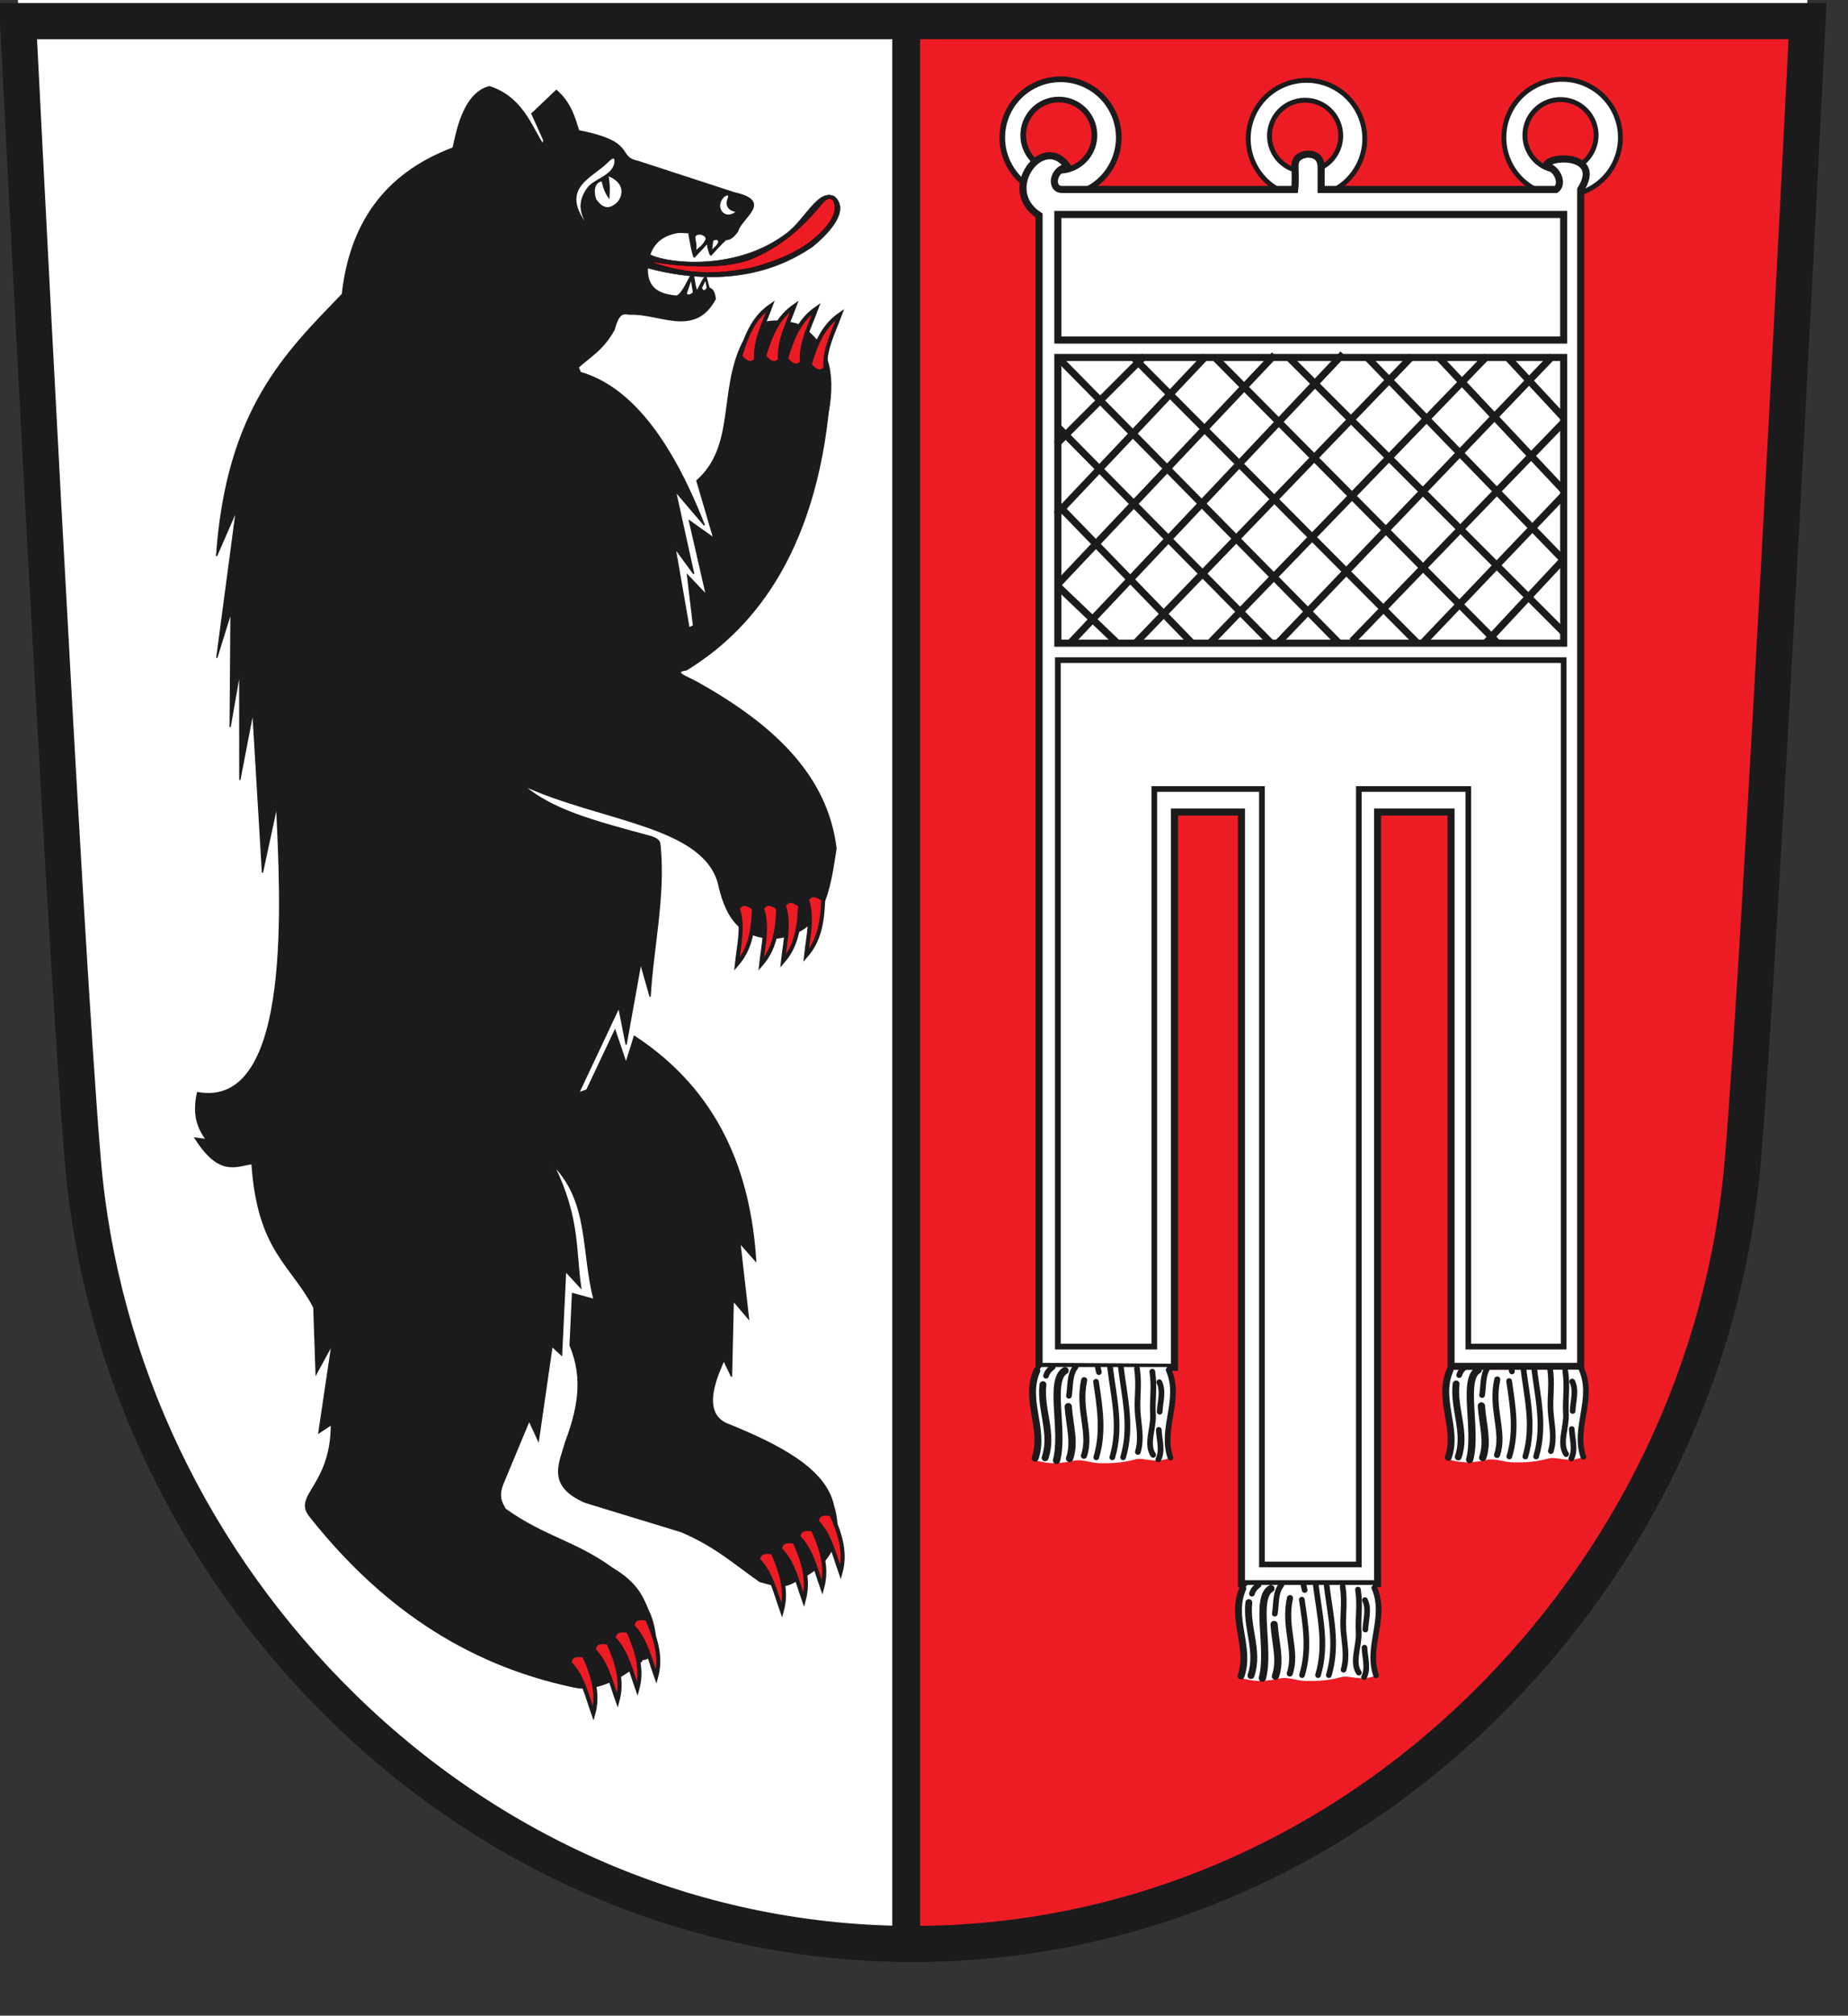 <?xml version="1.0" encoding="UTF-8" standalone="no"?>
<!-- Created with Inkscape (http://www.inkscape.org/) -->
<svg
   xmlns:svg="http://www.w3.org/2000/svg"
   xmlns="http://www.w3.org/2000/svg"
   version="1.0"
   width="663.768"
   height="723.653"
   id="svg3962">
  <rect width="100%" height="100%" fill="#333333" stroke="none"/>
  <defs
     id="defs3964" />
  <g
     transform="translate(217.598,89.464)"
     id="layer1">
    <path
       d="M 431.595,-89.464 C 431.595,-89.464 414.963,242.578 408.291,320.202 C 401.955,393.947 368.687,463.589 314.619,516.298 C 258.673,570.841 186.087,600.871 110.222,600.871 C 34.361,600.871 -38.237,570.841 -94.175,516.298 C -148.243,463.589 -181.507,393.947 -187.839,320.202 C -194.515,242.578 -211.159,-89.464 -211.159,-89.464 L 431.595,-89.464 z"
       id="path3395"
       style="fill:#ffffff;stroke:none;stroke-width:4.687;stroke-linecap:butt;stroke-linejoin:miter;stroke-miterlimit:4;stroke-dasharray:none;stroke-opacity:1" />
    <path
       d="M 446.17,-56.147 C 446.17,-56.147 429.538,275.895 422.866,353.52 C 416.53,427.264 383.262,496.907 329.193,549.615 C 273.248,604.158 200.662,634.189 124.797,634.189 C 48.936,634.189 -23.662,604.158 -79.6,549.615 C -133.668,496.907 -166.932,427.264 -173.264,353.52 C -179.94,275.895 -196.584,-56.147 -196.584,-56.147 L 446.17,-56.147 z"
       id="path149"
       style="fill:none;stroke:none;stroke-width:3.246;stroke-linecap:butt;stroke-linejoin:miter;stroke-miterlimit:4;stroke-dasharray:none;stroke-opacity:1" />
    <path
       d="M 430.205,-84.797 C 430.205,-84.797 413.573,247.245 406.901,324.869 C 400.565,398.614 367.297,468.256 313.228,520.965 C 257.283,575.508 184.697,605.538 108.832,605.538 C 107.894,468.972 107.894,-78.405 107.451,-84.797 L 430.205,-84.797 z"
       id="path3391"
       style="fill:#ed1c24;fill-opacity:1;stroke:none;stroke-width:10.37;stroke-linecap:butt;stroke-linejoin:miter;stroke-miterlimit:4;stroke-dasharray:none;stroke-opacity:1" />
    <path
       d="M -213.479,-83.503 C -213.479,-83.503 -196.847,248.539 -190.175,326.163 C -183.839,399.908 -150.572,469.55 -96.503,522.259 C -40.557,576.802 32.029,606.832 107.894,606.832 C 108.832,470.266 108.832,-77.111 109.275,-83.503 L -213.479,-83.503 z"
       id="path3842"
       style="fill:#ffffff;fill-opacity:1;stroke:none;stroke-width:10.37;stroke-linecap:butt;stroke-linejoin:miter;stroke-miterlimit:4;stroke-dasharray:none;stroke-opacity:1" />
    <path
       d="M 431.637,-81.882 C 431.637,-81.882 415.005,250.16 408.333,327.784 C 401.997,401.529 368.729,471.171 314.661,523.879 C 258.715,578.423 186.129,608.453 110.264,608.453 C 34.403,608.453 -38.195,578.423 -94.132,523.879 C -148.201,471.171 -181.465,401.529 -187.797,327.784 C -194.473,250.16 -211.117,-81.882 -211.117,-81.882 L 431.637,-81.882 z"
       id="path3840"
       style="fill:none;fill-opacity:1;stroke:#1b1a1c;stroke-width:12.962;stroke-linecap:butt;stroke-linejoin:miter;stroke-miterlimit:4;stroke-dasharray:none;stroke-opacity:1" />
    <path
       d="M 107.894,-81.974 L 107.894,602.891"
       id="path3845"
       style="fill:none;fill-rule:evenodd;stroke:#1b1a1c;stroke-width:10;stroke-linecap:butt;stroke-linejoin:miter;stroke-miterlimit:4;stroke-dasharray:none;stroke-opacity:1" />
    <path
       d="M 46.064,-20.27 L 11.483,-31.548 C 3.594,-33.171 11.29,-38.447 -9.741,-42.513 C -11.355,-47.564 -12.603,-52.47 -17.761,-57.014 L -26.563,-48.642 L -22.003,-38.544 C -22.704,-39.652 -22.212,-37.028 -22.913,-38.137 C -26.875,-44.406 -30.253,-54.647 -41.81,-58.351 C -52.65,-55.609 -54.178,-36.967 -54.983,-36.288 C -79.765,-26.932 -91.884,-8.679 -94.629,16.162 C -115.061,37.361 -136.082,57.446 -139.807,110.13 L -132.722,93.891 L -139.737,146.74 L -134.626,130.301 L -134.935,171.56 L -131.489,151.825 L -131.455,190.559 L -126.767,166.285 L -123.325,223.809 L -118.209,200.086 C -116.86,231.826 -111.784,309.079 -146.657,302.799 C -148.488,311.281 -146.267,315.711 -143.541,319.636 L -147.551,319.096 C -138.898,332.707 -133.213,329.246 -127.089,328.313 C -124.954,359.747 -112.912,364.436 -104.875,379.934 L -104.061,403.816 L -98.391,393.417 L -103.077,424.949 L -98.575,421.98 C -98.62,444.416 -112.659,447.347 -106.14,455.1 C -81.752,485.833 -51.349,507.906 -11.075,516.25 C 0.638,518.595 13.502,506.459 13.404,506.348 C 21.747,505.079 15.908,489.614 15.552,489.49 C 13.346,484.317 11.778,479.186 2.313,473.529 C -11.073,463.825 -22.107,462.391 -36.156,452.3 C -37.304,450.053 -38.799,448.095 -37.054,443.438 L -27.529,420.579 L -24.218,427.769 L -19.317,393.875 L -15.89,397.042 L -14.447,366.963 L -9.006,372.849 C -10.971,359.653 -9.379,347.93 -18.591,329.101 C -5.856,342.388 -8.703,359.649 -4.255,377.047 L -11.965,374.911 L -12.836,393.571 C -7.634,405.765 -10.251,417.136 -14.458,428.34 C -16.453,435.79 -21.363,443.787 -7.424,449.88 L 27.043,460.408 C 39.435,465.642 46.524,472.201 55.339,478.329 C 59.169,479.28 62.95,480.992 66.978,478.844 C 71.459,476.453 87.588,470.2 81.749,450.976 C 78.905,437.916 62.327,429.298 43.078,421.545 C 32.652,416.51 42.509,399.839 42.313,398.826 L 45.152,404.745 L 45.78,377.535 L 51.268,383.984 L 48.176,356.849 L 53.838,363.244 C 51.847,331.747 40.719,302.505 10.242,282.572 L 7.255,292.161 L 3.293,280.427 L -6.822,301.842 L -9.741,302.894 L 4.685,272.273 L 7.294,285.536 L 12.53,256.48 L 15.917,268.366 C 16.913,250.777 21.227,232.731 19.498,214.234 C 19.235,213.481 20.055,211.903 15.454,210.672 C -5.023,205.189 -19.462,201.193 -29.549,192.54 C -1.67,205.281 34.736,206.854 40.436,227.576 C 43.61,242.336 49.97,247.156 60.426,247.428 C 78.841,245.673 80.296,230.04 82.692,215.177 C 79.455,188.378 59.232,170.254 32.591,155.407 C 29.793,153.776 23.41,151.746 28.93,151.039 C 47.485,139.692 73.75,115.561 79.862,58.606 C 82.457,44.38 79.937,33.076 68.545,26.843 C 55.655,23.543 51.997,28.552 48.93,34.092 C 40.673,51.387 46.73,70.728 32.702,83.129 L 38.752,103.707 L 30.006,97.493 L 36.11,124.114 L 29.329,116.971 L 31.497,135.197 L 29.873,135.948 L 24.917,107.434 L 31.571,116.551 L 25.036,86.958 L 35.401,99.118 C 22.932,67.26 8.167,49.235 -9.13,44.261 L -9.924,42.394 C -5.533,38.456 -0.929,36.007 3.003,28.849 C 4.913,21.566 7.01,23.39 8.732,23.337 C 19.24,22.857 31.93,31.725 39.315,17.861 C 39.088,15.538 38.349,14.421 37.289,14.021 C 36.812,13.841 36.066,9.755 35.942,9.757 C 35.339,9.767 33.236,14.253 32.98,14.616 C 32.087,15.885 31.675,8.734 31.151,8.533 C 30.781,8.39 27.284,17.029 25.235,16.838 C 18.689,16.229 13.673,13.815 15.167,4.275 C 16.399,-2.132 20.239,-4.823 25.134,-5.875 C 26.541,-6.178 28.049,-5.993 29.722,-5.895 C 29.889,-5.886 30.905,1.437 31.747,2.852 C 31.812,2.961 36.142,-1.874 36.237,-1.917 C 36.328,-1.958 37.622,2.476 37.602,2.392 C 37.583,2.31 40.97,-1.514 43.112,-3.432 C 45.143,-3.492 46.128,-4.928 47.284,-6.319 C 48.597,-11.411 60.252,-17.111 46.064,-20.27 z"
       id="path2435"
       style="fill:#1b1a1c;fill-opacity:1;fill-rule:evenodd;stroke:#1b1a1c;stroke-width:0.436;stroke-linecap:butt;stroke-linejoin:miter;stroke-miterlimit:4;stroke-dasharray:none;stroke-opacity:1" />
    <path
       d="M 15.546,1.663 C 19.144,4.475 45.369,8.939 64.666,-5.516 C 71.54,-10.42 76.147,-21.992 82.177,-18.913 C 89.254,-12.521 75.055,-1.593 74.122,-0.788 C 68.509,2.921 48.823,16.044 14.496,6.654 L 15.546,1.663 z"
       id="path3207"
       style="fill:#1b1a1c;fill-opacity:1;fill-rule:evenodd;stroke:#1b1a1c;stroke-width:0.145px;stroke-linecap:butt;stroke-linejoin:miter;stroke-opacity:1" />
    <path
       d="M 15.721,4.378 C 29.77,6.665 42.059,6.928 51.445,3.852 C 63.704,-1.06 71.347,-8.665 78.062,-16.811 C 80.818,-19.753 82.352,-17.336 82.265,-14.797 C 82.303,-10.687 77.67,-5.949 73.469,-2.715 C 68.185,1.355 61.09,4.293 52.933,6.567 C 39.373,9.423 27.812,8.992 15.721,4.378 z"
       id="path3209"
       style="fill:#ed1c24;fill-opacity:1;fill-rule:evenodd;stroke:#000000;stroke-width:0.145px;stroke-linecap:butt;stroke-linejoin:miter;stroke-opacity:1" />
    <path
       d="M 42.57,-18.812 C 43.469,-19.354 44.205,-19.667 43.829,-18.424 C 42.52,-15.323 44.376,-13.806 46.541,-13.388 C 42.603,-10.314 38.904,-15.289 42.57,-18.812 z"
       id="path3211"
       style="fill:#ffffff;fill-rule:evenodd;stroke:none;stroke-width:1px;stroke-linecap:butt;stroke-linejoin:miter;stroke-opacity:1" />
    <path
       d="M -7.603,-10.094 C -10.108,-14.853 -9.154,-18.693 -6.611,-22.113 C -4.257,-25.278 2.171,-26.339 3.052,-30.919 C 3.356,-32.978 2.587,-33.025 0.824,-31.21 C -4.856,-25.508 -15.855,-22.282 -7.603,-10.094 z"
       id="path3213"
       style="fill:#ffffff;fill-rule:evenodd;stroke:none;stroke-width:1px;stroke-linecap:butt;stroke-linejoin:miter;stroke-opacity:1" />
    <path
       d="M -1.5,-24.333 C -4.216,-23.815 -4.362,-20.452 -3.438,-17.94 C -0.522,-13.758 1.913,-15.003 3.827,-16.584 C 5.663,-18.25 7.703,-23.348 1.018,-26.173 C 1.682,-22.293 1.368,-20.372 1.308,-17.94 C -0.112,-19.78 -0.835,-21.427 -1.5,-24.333 z"
       id="path3215"
       style="fill:#ffffff;fill-rule:evenodd;stroke:none;stroke-width:1px;stroke-linecap:butt;stroke-linejoin:miter;stroke-opacity:1" />
    <path
       d="M 29.115,15.875 L 30.611,11.502 L 31.244,15.473 C 30.368,16.321 29.378,16.561 29.115,15.875 z"
       id="path3217"
       style="fill:#ffffff;fill-rule:evenodd;stroke:none;stroke-width:1px;stroke-linecap:butt;stroke-linejoin:miter;stroke-opacity:1" />
    <path
       d="M 34.582,13.861 L 35.733,11.444 C 36.113,12.853 36.1,13.282 36.194,13.976 C 35.657,14.547 35.12,15.361 34.582,13.861 z"
       id="path3219"
       style="fill:#ffffff;fill-rule:evenodd;stroke:none;stroke-width:1px;stroke-linecap:butt;stroke-linejoin:miter;stroke-opacity:1" />
    <path
       d="M 32.165,-4.44 C 32.119,-3.231 32.77,-2.138 32.511,0.222 C 33.585,-0.763 34.659,-1.232 35.733,-3.346 C 36.511,-4.783 33.018,-6.129 32.165,-4.44 z"
       id="path3221"
       style="fill:#ffffff;fill-rule:evenodd;stroke:none;stroke-width:1px;stroke-linecap:butt;stroke-linejoin:miter;stroke-opacity:1" />
    <path
       d="M 38.611,-3.059 L 38.208,0.049 C 38.937,-0.779 39.666,-0.954 40.395,-2.598 C 40.12,-3.711 39.326,-3.268 38.611,-3.059 z"
       id="path3223"
       style="fill:#ffffff;fill-rule:evenodd;stroke:none;stroke-width:1px;stroke-linecap:butt;stroke-linejoin:miter;stroke-opacity:1" />
    <path
       d="M -13.084,507.487 C -12.64,506.102 -12.445,504.102 -7.779,504.926 C -4.202,513.019 -2.702,519.149 -4.486,525.78 C -6.899,519.039 -8.27,512.306 -13.084,507.487 z"
       id="path3225"
       style="fill:#ed1c24;fill-opacity:1;fill-rule:evenodd;stroke:#1b1a1c;stroke-width:1.453;stroke-linecap:butt;stroke-linejoin:miter;stroke-miterlimit:4;stroke-dasharray:none;stroke-opacity:1" />
    <path
       d="M -4.406,502.828 C -3.962,501.443 -3.767,499.442 0.899,500.267 C 4.476,508.36 5.976,514.489 4.192,521.12 C 1.779,514.38 0.409,507.647 -4.406,502.828 z"
       id="path3227"
       style="fill:#ed1c24;fill-opacity:1;fill-rule:evenodd;stroke:#1b1a1c;stroke-width:1.453;stroke-linecap:butt;stroke-linejoin:miter;stroke-miterlimit:4;stroke-dasharray:none;stroke-opacity:1" />
    <path
       d="M 2.728,498.621 C 3.172,497.235 3.367,495.235 8.033,496.06 C 11.61,504.153 13.11,510.282 11.326,516.913 C 8.913,510.173 7.543,503.44 2.728,498.621 z"
       id="path3229"
       style="fill:#ed1c24;fill-opacity:1;fill-rule:evenodd;stroke:#1b1a1c;stroke-width:1.453;stroke-linecap:butt;stroke-linejoin:miter;stroke-miterlimit:4;stroke-dasharray:none;stroke-opacity:1" />
    <path
       d="M 9.496,494.23 C 9.94,492.845 10.135,490.845 14.801,491.67 C 18.378,499.762 19.878,505.892 18.094,512.523 C 15.681,505.783 14.311,499.05 9.496,494.23 z"
       id="path3231"
       style="fill:#ed1c24;fill-opacity:1;fill-rule:evenodd;stroke:#1b1a1c;stroke-width:1.453;stroke-linecap:butt;stroke-linejoin:miter;stroke-miterlimit:4;stroke-dasharray:none;stroke-opacity:1" />
    <g
       transform="matrix(0.182,0,0,-0.182,358.015,282.235)"
       id="g3241">
      <path
         d="M -1666.994,-1034.203 C -1664.55,-1026.576 -1663.476,-1015.565 -1637.789,-1020.104 C -1618.095,-1064.659 -1609.837,-1098.405 -1619.661,-1134.91 C -1632.946,-1097.802 -1640.489,-1060.734 -1666.994,-1034.203 z"
         id="path3233"
         style="fill:#ed1c24;fill-opacity:1;fill-rule:evenodd;stroke:#1b1a1c;stroke-width:8;stroke-linecap:butt;stroke-linejoin:miter;stroke-miterlimit:4;stroke-dasharray:none;stroke-opacity:1" />
      <path
         d="M -1623.69,-1013.054 C -1621.245,-1005.427 -1620.172,-994.416 -1594.485,-998.955 C -1574.791,-1043.51 -1566.533,-1077.256 -1576.357,-1113.761 C -1589.641,-1076.653 -1597.185,-1039.585 -1623.69,-1013.054 z"
         id="path3235"
         style="fill:#ed1c24;fill-opacity:1;fill-rule:evenodd;stroke:#1b1a1c;stroke-width:8;stroke-linecap:butt;stroke-linejoin:miter;stroke-miterlimit:4;stroke-dasharray:none;stroke-opacity:1" />
      <path
         d="M -1587.435,-988.884 C -1584.991,-981.258 -1583.917,-970.246 -1558.23,-974.785 C -1538.536,-1019.341 -1530.278,-1053.087 -1540.102,-1089.592 C -1553.387,-1052.484 -1560.93,-1015.415 -1587.435,-988.884 z"
         id="path3237"
         style="fill:#ed1c24;fill-opacity:1;fill-rule:evenodd;stroke:#1b1a1c;stroke-width:8;stroke-linecap:butt;stroke-linejoin:miter;stroke-miterlimit:4;stroke-dasharray:none;stroke-opacity:1" />
      <path
         d="M -1551.18,-958.672 C -1548.736,-951.045 -1547.662,-940.034 -1521.975,-944.573 C -1502.282,-989.128 -1494.024,-1022.874 -1503.848,-1059.379 C -1517.132,-1022.271 -1524.675,-985.203 -1551.18,-958.672 z"
         id="path3239"
         style="fill:#ed1c24;fill-opacity:1;fill-rule:evenodd;stroke:#1b1a1c;stroke-width:8;stroke-linecap:butt;stroke-linejoin:miter;stroke-miterlimit:4;stroke-dasharray:none;stroke-opacity:1" />
    </g>
    <g
       transform="matrix(0.163,7.9275726e-2,7.9275726e-2,-0.163,401.044,200.133)"
       id="g3247">
      <path
         d="M -1666.994,-1034.203 C -1664.55,-1026.576 -1663.476,-1015.565 -1637.789,-1020.104 C -1618.095,-1064.659 -1609.837,-1098.405 -1619.661,-1134.91 C -1632.946,-1097.802 -1640.489,-1060.734 -1666.994,-1034.203 z"
         id="path3249"
         style="fill:#ed1c24;fill-opacity:1;fill-rule:evenodd;stroke:#1b1a1c;stroke-width:8;stroke-linecap:butt;stroke-linejoin:miter;stroke-miterlimit:4;stroke-dasharray:none;stroke-opacity:1" />
      <path
         d="M -1623.69,-1013.054 C -1621.245,-1005.427 -1620.172,-994.416 -1594.485,-998.955 C -1574.791,-1043.51 -1566.533,-1077.256 -1576.357,-1113.761 C -1589.641,-1076.653 -1597.185,-1039.585 -1623.69,-1013.054 z"
         id="path3251"
         style="fill:#ed1c24;fill-opacity:1;fill-rule:evenodd;stroke:#1b1a1c;stroke-width:8;stroke-linecap:butt;stroke-linejoin:miter;stroke-miterlimit:4;stroke-dasharray:none;stroke-opacity:1" />
      <path
         d="M -1587.435,-988.884 C -1584.991,-981.258 -1583.917,-970.246 -1558.23,-974.785 C -1538.536,-1019.341 -1530.278,-1053.087 -1540.102,-1089.592 C -1553.387,-1052.484 -1560.93,-1015.415 -1587.435,-988.884 z"
         id="path3253"
         style="fill:#ed1c24;fill-opacity:1;fill-rule:evenodd;stroke:#1b1a1c;stroke-width:8;stroke-linecap:butt;stroke-linejoin:miter;stroke-miterlimit:4;stroke-dasharray:none;stroke-opacity:1" />
      <path
         d="M -1551.18,-958.672 C -1548.736,-951.045 -1547.662,-940.034 -1521.975,-944.573 C -1502.282,-989.128 -1494.024,-1022.874 -1503.848,-1059.379 C -1517.132,-1022.271 -1524.675,-985.203 -1551.18,-958.672 z"
         id="path3255"
         style="fill:#ed1c24;fill-opacity:1;fill-rule:evenodd;stroke:#1b1a1c;stroke-width:8;stroke-linecap:butt;stroke-linejoin:miter;stroke-miterlimit:4;stroke-dasharray:none;stroke-opacity:1" />
    </g>
    <g
       transform="matrix(-0.139,-0.117,-0.117,0.139,-273.794,-8.328)"
       id="g3257">
      <path
         d="M -1666.994,-1034.203 C -1664.55,-1026.576 -1663.476,-1015.565 -1637.789,-1020.104 C -1618.095,-1064.659 -1609.837,-1098.405 -1619.661,-1134.91 C -1632.946,-1097.802 -1640.489,-1060.734 -1666.994,-1034.203 z"
         id="path3259"
         style="fill:#ed1c24;fill-opacity:1;fill-rule:evenodd;stroke:#1b1a1c;stroke-width:8;stroke-linecap:butt;stroke-linejoin:miter;stroke-miterlimit:4;stroke-dasharray:none;stroke-opacity:1" />
      <path
         d="M -1623.69,-1013.054 C -1621.245,-1005.427 -1620.172,-994.416 -1594.485,-998.955 C -1574.791,-1043.51 -1566.533,-1077.256 -1576.357,-1113.761 C -1589.641,-1076.653 -1597.185,-1039.585 -1623.69,-1013.054 z"
         id="path3261"
         style="fill:#ed1c24;fill-opacity:1;fill-rule:evenodd;stroke:#1b1a1c;stroke-width:8;stroke-linecap:butt;stroke-linejoin:miter;stroke-miterlimit:4;stroke-dasharray:none;stroke-opacity:1" />
      <path
         d="M -1587.435,-988.884 C -1584.991,-981.258 -1583.917,-970.246 -1558.23,-974.785 C -1538.536,-1019.341 -1530.278,-1053.087 -1540.102,-1089.592 C -1553.387,-1052.484 -1560.93,-1015.415 -1587.435,-988.884 z"
         id="path3263"
         style="fill:#ed1c24;fill-opacity:1;fill-rule:evenodd;stroke:#1b1a1c;stroke-width:8;stroke-linecap:butt;stroke-linejoin:miter;stroke-miterlimit:4;stroke-dasharray:none;stroke-opacity:1" />
      <path
         d="M -1551.18,-958.672 C -1548.736,-951.045 -1547.662,-940.034 -1521.975,-944.573 C -1502.282,-989.128 -1494.024,-1022.874 -1503.848,-1059.379 C -1517.132,-1022.271 -1524.675,-985.203 -1551.18,-958.672 z"
         id="path3265"
         style="fill:#ed1c24;fill-opacity:1;fill-rule:evenodd;stroke:#1b1a1c;stroke-width:8;stroke-linecap:butt;stroke-linejoin:miter;stroke-miterlimit:4;stroke-dasharray:none;stroke-opacity:1" />
    </g>
    <path
       d="M -1751.724,-1903.069 A 144.289,144.289 0 1 1 -2040.303,-1903.069 A 144.289,144.289 0 1 1 -1751.724,-1903.069 z"
       transform="matrix(0.145,0,0,0.145,438.243,235.875)"
       id="path3321"
       style="fill:#ffffff;fill-opacity:1;fill-rule:nonzero;stroke:#1b1a1c;stroke-width:14;stroke-linecap:round;stroke-linejoin:round;stroke-miterlimit:4;stroke-dasharray:none;stroke-opacity:1" />
    <path
       d="M -1751.724,-1903.069 A 144.289,144.289 0 1 1 -2040.303,-1903.069 A 144.289,144.289 0 1 1 -1751.724,-1903.069 z"
       transform="matrix(0.145,0,0,0.145,526.597,236.254)"
       id="path3335"
       style="fill:#ffffff;fill-opacity:1;fill-rule:nonzero;stroke:#1b1a1c;stroke-width:12;stroke-linecap:round;stroke-linejoin:round;stroke-miterlimit:4;stroke-dasharray:none;stroke-opacity:1" />
    <path
       d="M -1751.724,-1903.069 A 144.289,144.289 0 1 1 -2040.303,-1903.069 A 144.289,144.289 0 1 1 -1751.724,-1903.069 z"
       transform="matrix(0.145,0,0,0.145,618.42,235.875)"
       id="path3337"
       style="fill:#ffffff;fill-opacity:1;fill-rule:nonzero;stroke:#1b1a1c;stroke-width:12;stroke-linecap:round;stroke-linejoin:round;stroke-miterlimit:4;stroke-dasharray:none;stroke-opacity:1" />
    <path
       d="M -1751.724,-1903.069 A 144.289,144.289 0 1 1 -2040.303,-1903.069 A 144.289,144.289 0 1 1 -1751.724,-1903.069 z"
       transform="matrix(8.8604389e-2,0,0,8.8604389e-2,330.71,127.693)"
       id="path3346"
       style="fill:#ed1c24;fill-opacity:1;fill-rule:nonzero;stroke:#1b1a1c;stroke-width:22.96;stroke-linecap:round;stroke-linejoin:round;stroke-miterlimit:4;stroke-dasharray:none;stroke-opacity:1" />
    <path
       d="M -1751.724,-1903.069 A 144.289,144.289 0 1 1 -2040.303,-1903.069 A 144.289,144.289 0 1 1 -1751.724,-1903.069 z"
       transform="matrix(8.8604389e-2,0,0,8.8604389e-2,419.169,127.924)"
       id="path3348"
       style="fill:#ed1c24;fill-opacity:1;fill-rule:nonzero;stroke:#1b1a1c;stroke-width:19.68;stroke-linecap:round;stroke-linejoin:round;stroke-miterlimit:4;stroke-dasharray:none;stroke-opacity:1" />
    <path
       d="M -1751.724,-1903.069 A 144.289,144.289 0 1 1 -2040.303,-1903.069 A 144.289,144.289 0 1 1 -1751.724,-1903.069 z"
       transform="matrix(8.8604389e-2,0,0,8.8604389e-2,510.905,127.693)"
       id="path3350"
       style="fill:#ed1c24;fill-opacity:1;fill-rule:nonzero;stroke:#1b1a1c;stroke-width:19.68;stroke-linecap:round;stroke-linejoin:round;stroke-miterlimit:4;stroke-dasharray:none;stroke-opacity:1" />
    <path
       d="M 163.896,-21.437 L 247.431,-21.437 C 247.788,-24.303 247.535,-27.89 247.535,-30.093 C 247.535,-32.288 249.108,-33.881 252.039,-34.134 C 255.982,-34.098 256.929,-31.856 256.929,-29.143 C 256.929,-26.798 256.929,-23.071 256.929,-21.437 L 338.064,-21.437 L 341.273,-21.437 C 344.03,-23.326 341.97,-28.938 337.684,-30.016 C 338.538,-33.853 358.376,-34.366 350.154,-21.437 L 350.154,401.083 L 303.589,401.083 L 303.589,202.073 L 277.211,202.073 L 277.211,479.113 L 228.312,479.113 L 228.312,202.073 L 204.251,202.073 L 204.251,401.43 L 155.617,401.083 L 155.617,-12.124 C 141.108,-21.437 157.479,-42.397 165.966,-29.46 C 160.64,-29.144 159.32,-21.437 163.896,-21.437 z"
       id="path3358"
       style="fill:#ffffff;fill-rule:evenodd;stroke:#1b1a1c;stroke-width:2.543;stroke-linecap:butt;stroke-linejoin:miter;stroke-miterlimit:4;stroke-dasharray:none;stroke-opacity:1" />
    <path
       d="M 162.362,147.533 L 344.049,147.533 L 344.049,393.984 L 309.798,393.984 L 309.798,193.795 L 270.477,193.795 L 270.477,472.201 L 235.663,472.201 L 235.663,193.795 L 197.008,193.795 L 197.008,393.984 L 162.362,393.984 L 162.362,147.533 z"
       id="path3372"
       style="fill:none;fill-rule:evenodd;stroke:#1b1a1c;stroke-width:2.034;stroke-linecap:butt;stroke-linejoin:miter;stroke-miterlimit:4;stroke-dasharray:none;stroke-opacity:1" />
    <path
       d="M 162.362,38.879 L 344.049,38.879 L 344.049,141.455 L 162.362,141.455 L 162.362,38.879 L 162.362,38.879 z"
       id="path3380"
       style="fill:none;fill-rule:evenodd;stroke:#1b1a1c;stroke-width:2.543;stroke-linecap:butt;stroke-linejoin:miter;stroke-miterlimit:4;stroke-dasharray:none;stroke-opacity:1" />
    <path
       d="M 162.364,-12.467 L 344.046,-12.467 L 344.046,32.618 L 162.364,32.618 L 162.364,-12.467 L 162.364,-12.467 z"
       id="path3382"
       style="fill:none;fill-rule:evenodd;stroke:#1b1a1c;stroke-width:2.543;stroke-linecap:butt;stroke-linejoin:miter;stroke-miterlimit:4;stroke-dasharray:none;stroke-opacity:1" />
    <g
       transform="matrix(0.182,0,0,-0.182,400.015,282.235)"
       id="g3404"
       style="stroke:#1b1a1c;stroke-opacity:1">
      <path
         d="M -1876.281,-1155.615 L -1659.432,-1372.464"
         transform="matrix(0.8,0,0,-0.8,192.631,241.818)"
         id="path3384"
         style="fill:none;fill-rule:evenodd;stroke:#1b1a1c;stroke-width:17.5;stroke-linecap:butt;stroke-linejoin:miter;stroke-miterlimit:4;stroke-dasharray:none;stroke-opacity:1" />
      <path
         d="M -1308.516,1027.517 L -1013.524,1339.661"
         id="path3386"
         style="fill:none;fill-rule:evenodd;stroke:#1b1a1c;stroke-width:14;stroke-linecap:butt;stroke-linejoin:miter;stroke-miterlimit:4;stroke-dasharray:none;stroke-opacity:1" />
      <path
         d="M -1305.874,889.723 L -878.157,1342.308"
         id="path3388"
         style="fill:none;fill-rule:evenodd;stroke:#1b1a1c;stroke-width:14;stroke-linecap:butt;stroke-linejoin:miter;stroke-miterlimit:4;stroke-dasharray:none;stroke-opacity:1" />
      <path
         d="M -1280.288,774.998 L -743.001,1344.269"
         id="path3390"
         style="fill:none;fill-rule:evenodd;stroke:#1b1a1c;stroke-width:14;stroke-linecap:butt;stroke-linejoin:miter;stroke-miterlimit:4;stroke-dasharray:none;stroke-opacity:1" />
      <path
         d="M -1151.083,775.13 L -606.452,1339.782"
         id="path3392"
         style="fill:none;fill-rule:evenodd;stroke:#1b1a1c;stroke-width:14;stroke-linecap:butt;stroke-linejoin:miter;stroke-miterlimit:4;stroke-dasharray:none;stroke-opacity:1" />
      <path
         d="M -1004.663,775.025 L -458.818,1339.675"
         id="path3394"
         style="fill:none;fill-rule:evenodd;stroke:#1b1a1c;stroke-width:14;stroke-linecap:butt;stroke-linejoin:miter;stroke-miterlimit:4;stroke-dasharray:none;stroke-opacity:1" />
      <path
         d="M -870.587,774.994 L -329.6,1339.706"
         id="path3396"
         style="fill:none;fill-rule:evenodd;stroke:#1b1a1c;stroke-width:14;stroke-linecap:butt;stroke-linejoin:miter;stroke-miterlimit:4;stroke-dasharray:none;stroke-opacity:1" />
      <path
         d="M -725.162,777.421 L -308.121,1208.906"
         id="path3398"
         style="fill:none;fill-rule:evenodd;stroke:#1b1a1c;stroke-width:14;stroke-linecap:butt;stroke-linejoin:miter;stroke-miterlimit:4;stroke-dasharray:none;stroke-opacity:1" />
      <path
         d="M -584.803,775.059 L -308.121,1065.056"
         id="path3400"
         style="fill:none;fill-rule:evenodd;stroke:#1b1a1c;stroke-width:14;stroke-linecap:butt;stroke-linejoin:miter;stroke-miterlimit:4;stroke-dasharray:none;stroke-opacity:1" />
      <path
         d="M -460.538,775.059 L -308.121,938.455"
         id="path3402"
         style="fill:none;fill-rule:evenodd;stroke:#1b1a1c;stroke-width:14;stroke-linecap:butt;stroke-linejoin:miter;stroke-miterlimit:4;stroke-dasharray:none;stroke-opacity:1" />
    </g>
    <path
       d="M 344.049,60.556 L 323.918,38.879"
       id="path3418"
       style="fill:none;fill-rule:evenodd;stroke:#1b1a1c;stroke-width:2.543;stroke-linecap:butt;stroke-linejoin:miter;stroke-miterlimit:4;stroke-dasharray:none;stroke-opacity:1" />
    <path
       d="M 344.049,86.637 L 299.187,38.879"
       id="path3420"
       style="fill:none;fill-rule:evenodd;stroke:#1b1a1c;stroke-width:2.543;stroke-linecap:butt;stroke-linejoin:miter;stroke-miterlimit:4;stroke-dasharray:none;stroke-opacity:1" />
    <path
       d="M 344.049,111.699 L 273.482,38.879"
       id="path3422"
       style="fill:none;fill-rule:evenodd;stroke:#1b1a1c;stroke-width:2.543;stroke-linecap:butt;stroke-linejoin:miter;stroke-miterlimit:4;stroke-dasharray:none;stroke-opacity:1" />
    <path
       d="M 344.049,137.587 L 245.3,38.879"
       id="path3424"
       style="fill:none;fill-rule:evenodd;stroke:#1b1a1c;stroke-width:2.543;stroke-linecap:butt;stroke-linejoin:miter;stroke-miterlimit:4;stroke-dasharray:none;stroke-opacity:1" />
    <path
       d="M 320.374,141.455 L 218.767,38.879"
       id="path3426"
       style="fill:none;fill-rule:evenodd;stroke:#1b1a1c;stroke-width:2.543;stroke-linecap:butt;stroke-linejoin:miter;stroke-miterlimit:4;stroke-dasharray:none;stroke-opacity:1" />
    <path
       d="M 291.544,141.455 L 189.493,38.879"
       id="path3428"
       style="fill:none;fill-rule:evenodd;stroke:#1b1a1c;stroke-width:2.543;stroke-linecap:butt;stroke-linejoin:miter;stroke-miterlimit:4;stroke-dasharray:none;stroke-opacity:1" />
    <path
       d="M 263.392,141.455 L 162.362,38.879"
       id="path3430"
       style="fill:none;fill-rule:evenodd;stroke:#1b1a1c;stroke-width:2.543;stroke-linecap:butt;stroke-linejoin:miter;stroke-miterlimit:4;stroke-dasharray:none;stroke-opacity:1" />
    <path
       d="M 238.988,141.455 L 162.362,63.819"
       id="path3432"
       style="fill:none;fill-rule:evenodd;stroke:#1b1a1c;stroke-width:2.543;stroke-linecap:butt;stroke-linejoin:miter;stroke-miterlimit:4;stroke-dasharray:none;stroke-opacity:1" />
    <path
       d="M 210.589,141.455 L 162.791,92.182"
       id="path3434"
       style="fill:none;fill-rule:evenodd;stroke:#1b1a1c;stroke-width:2.543;stroke-linecap:butt;stroke-linejoin:miter;stroke-miterlimit:4;stroke-dasharray:none;stroke-opacity:1" />
    <path
       d="M 183.79,141.455 L 162.362,120.988"
       id="path3436"
       style="fill:none;fill-rule:evenodd;stroke:#1b1a1c;stroke-width:2.543;stroke-linecap:butt;stroke-linejoin:miter;stroke-miterlimit:4;stroke-dasharray:none;stroke-opacity:1" />
    <g
       transform="matrix(0.182,0,0,-0.182,400.015,282.235)"
       id="g3484"
       style="stroke:#1b1a1c;stroke-opacity:1">
      <path
         d="M -1913.32,1120.166 C -1966.317,1173.915 -1902.279,1260.041 -1933.514,1349.192 C -1885.487,1361.512 -1876.281,1357.087 -1842.958,1353.624 C -1816.109,1343.896 -1795.878,1356.949 -1769.031,1357.322 C -1745.577,1357.647 -1716.954,1357.654 -1680.899,1347.677 C -1661.687,1342.36 -1634.994,1359.259 -1595.728,1344.138 C -1633.563,1271.798 -1561.125,1228.293 -1603.451,1120.166 L -1913.32,1120.166 z"
         transform="matrix(0.8,0,0,-0.8,192.631,241.818)"
         id="path3448"
         style="fill:#ffffff;fill-rule:evenodd;stroke:none;stroke-width:1px;stroke-linecap:butt;stroke-linejoin:miter;stroke-opacity:1" />
      <path
         d="M -1744.22,1120.166 C -1735.594,1193.82 -1715.743,1266.499 -1738.704,1342.9"
         transform="matrix(0.8,0,0,-0.8,192.631,241.818)"
         id="path3450"
         style="fill:none;fill-rule:evenodd;stroke:#1b1a1c;stroke-width:14;stroke-linecap:round;stroke-linejoin:miter;stroke-miterlimit:4;stroke-dasharray:none;stroke-opacity:1" />
      <path
         d="M -1181.429,-654.315 C -1174.528,-713.239 -1158.647,-771.381 -1177.016,-832.502"
         id="path3452"
         style="fill:none;fill-rule:evenodd;stroke:#1b1a1c;stroke-width:11.2;stroke-linecap:round;stroke-linejoin:miter;stroke-miterlimit:4;stroke-dasharray:none;stroke-opacity:1" />
      <path
         d="M -1149.603,-657.651 C -1144.795,-689.319 -1150.009,-713.408 -1148.286,-742.206 C -1146.711,-768.537 -1139.723,-794.684 -1147.89,-821.863"
         id="path3454"
         style="fill:none;fill-rule:evenodd;stroke:#1b1a1c;stroke-width:11.2;stroke-linecap:round;stroke-linejoin:miter;stroke-miterlimit:4;stroke-dasharray:none;stroke-opacity:1" />
      <path
         d="M -1119.364,-663.461 C -1114.556,-695.129 -1119.77,-719.218 -1118.047,-748.016 C -1116.472,-774.346 -1131.99,-806.673 -1117.651,-827.673"
         id="path3456"
         style="fill:none;fill-rule:evenodd;stroke:#1b1a1c;stroke-width:11.2;stroke-linecap:round;stroke-linejoin:miter;stroke-miterlimit:4;stroke-dasharray:none;stroke-opacity:1" />
      <path
         d="M -1622.864,1157.555 C -1611.6,1179.312 -1621.157,1208.632 -1621.761,1230.369"
         transform="matrix(0.8,0,0,-0.8,192.631,241.818)"
         id="path3458"
         style="fill:none;fill-rule:evenodd;stroke:#1b1a1c;stroke-width:14;stroke-linecap:round;stroke-linejoin:miter;stroke-miterlimit:4;stroke-dasharray:none;stroke-opacity:1" />
      <path
         d="M -1107.403,-836.474 C -1098.392,-819.068 -1106.038,-795.612 -1106.52,-778.223"
         id="path3460"
         style="fill:none;fill-rule:evenodd;stroke:#1b1a1c;stroke-width:11.2;stroke-linecap:round;stroke-linejoin:miter;stroke-miterlimit:4;stroke-dasharray:none;stroke-opacity:1" />
      <path
         d="M -1601.902,1120.166 C -1602.086,1120.166 -1602.27,1120.166 -1601.902,1120.166 z"
         transform="matrix(0.8,0,0,-0.8,192.631,241.818)"
         id="path3462"
         style="fill:none;fill-rule:evenodd;stroke:#1b1a1c;stroke-width:1px;stroke-linecap:butt;stroke-linejoin:miter;stroke-opacity:1" />
      <path
         d="M -1595.283,1343.451 C -1620.33,1271.563 -1567.536,1200.506 -1599.696,1127.216"
         transform="matrix(0.8,0,0,-0.8,192.631,241.818)"
         id="path3464"
         style="fill:none;fill-rule:evenodd;stroke:#1b1a1c;stroke-width:14;stroke-linecap:round;stroke-linejoin:miter;stroke-miterlimit:4;stroke-dasharray:none;stroke-opacity:1" />
      <path
         d="M -1230.443,-683.345 C -1223.186,-732.447 -1214.624,-781.435 -1229.972,-832.502"
         id="path3466"
         style="fill:none;fill-rule:evenodd;stroke:#1b1a1c;stroke-width:11.2;stroke-linecap:round;stroke-linejoin:miter;stroke-miterlimit:4;stroke-dasharray:none;stroke-opacity:1" />
      <path
         d="M -1253.834,-680.256 C -1266.828,-738.624 -1238.762,-784.523 -1254.305,-829.413"
         id="path3468"
         style="fill:none;fill-rule:evenodd;stroke:#1b1a1c;stroke-width:12;stroke-linecap:round;stroke-linejoin:miter;stroke-miterlimit:4;stroke-dasharray:none;stroke-opacity:1" />
      <path
         d="M -1285.222,-732.505 C -1282.719,-769.896 -1271.485,-802.561 -1282.616,-834.708"
         id="path3470"
         style="fill:none;fill-rule:evenodd;stroke:#1b1a1c;stroke-width:14.4;stroke-linecap:round;stroke-linejoin:miter;stroke-miterlimit:4;stroke-dasharray:none;stroke-opacity:1" />
      <path
         d="M -1350.657,-834.267 C -1330.62,-776.757 -1372.854,-719.911 -1347.127,-661.279"
         id="path3472"
         style="fill:none;fill-rule:evenodd;stroke:#1b1a1c;stroke-width:13.6;stroke-linecap:round;stroke-linejoin:miter;stroke-miterlimit:4;stroke-dasharray:none;stroke-opacity:1" />
      <path
         d="M -1330.989,-833.385 C -1314.239,-785.31 -1341.004,-737.7 -1335.209,-689.122"
         id="path3474"
         style="fill:none;fill-rule:evenodd;stroke:#1b1a1c;stroke-width:13.6;stroke-linecap:round;stroke-linejoin:miter;stroke-miterlimit:4;stroke-dasharray:none;stroke-opacity:1" />
      <path
         d="M -1308.394,-838.507 C -1292.818,-780.975 -1324.307,-679.869 -1291.558,-661.453"
         id="path3476"
         style="fill:none;fill-rule:evenodd;stroke:#1b1a1c;stroke-width:14.347;stroke-linecap:round;stroke-linejoin:miter;stroke-miterlimit:4;stroke-dasharray:none;stroke-opacity:1" />
      <path
         d="M -1270.919,-654.315 C -1283.34,-669.476 -1280.719,-694.007 -1283.85,-711.12"
         id="path3478"
         style="fill:none;fill-rule:evenodd;stroke:#1b1a1c;stroke-width:11.2;stroke-linecap:round;stroke-linejoin:miter;stroke-miterlimit:4;stroke-dasharray:none;stroke-opacity:1" />
      <path
         d="M -1771.801,1132.733 L -1774.559,1120.166"
         transform="matrix(0.8,0,0,-0.8,192.631,241.818)"
         id="path3480"
         style="fill:none;fill-rule:evenodd;stroke:#1b1a1c;stroke-width:14;stroke-linecap:round;stroke-linejoin:miter;stroke-miterlimit:4;stroke-dasharray:none;stroke-opacity:1" />
      <path
         d="M -1329.176,-671.601 C -1327.34,-666.269 -1324.732,-660.808 -1315.938,-654.315"
         id="path3482"
         style="fill:none;fill-rule:evenodd;stroke:#1b1a1c;stroke-width:11.2;stroke-linecap:round;stroke-linejoin:miter;stroke-miterlimit:4;stroke-dasharray:none;stroke-opacity:1" />
    </g>
    <path
       d="M 230.449,479.559 C 222.748,487.369 232.053,499.884 227.514,512.839 C 234.493,514.629 235.831,513.986 240.673,513.483 C 244.574,512.069 247.514,513.966 251.415,514.02 C 254.823,514.068 258.982,514.069 264.222,512.619 C 267.013,511.846 270.892,514.302 276.598,512.104 C 271.1,501.593 281.626,495.271 275.476,479.559 L 230.449,479.559 z"
       id="path3506"
       style="fill:#ffffff;fill-rule:evenodd;stroke:none;stroke-width:0.8px;stroke-linecap:butt;stroke-linejoin:miter;stroke-opacity:1" />
    <path
       d="M 255.02,479.559 C 256.274,490.262 259.158,500.823 255.822,511.925"
       id="path3508"
       style="fill:none;fill-rule:evenodd;stroke:#1b1a1c;stroke-width:2.034;stroke-linecap:round;stroke-linejoin:miter;stroke-miterlimit:4;stroke-dasharray:none;stroke-opacity:1" />
    <path
       d="M 258.892,479.559 C 260.146,490.262 263.03,500.823 259.694,511.925"
       id="path3510"
       style="fill:none;fill-rule:evenodd;stroke:#1b1a1c;stroke-width:2.034;stroke-linecap:round;stroke-linejoin:miter;stroke-miterlimit:4;stroke-dasharray:none;stroke-opacity:1" />
    <path
       d="M 264.673,480.165 C 265.546,485.917 264.599,490.293 264.912,495.523 C 265.198,500.306 266.468,505.056 264.984,509.992"
       id="path3512"
       style="fill:none;fill-rule:evenodd;stroke:#1b1a1c;stroke-width:2.034;stroke-linecap:round;stroke-linejoin:miter;stroke-miterlimit:4;stroke-dasharray:none;stroke-opacity:1" />
    <path
       d="M 270.166,481.22 C 271.039,486.972 270.092,491.348 270.405,496.579 C 270.691,501.361 267.872,507.233 270.477,511.047"
       id="path3514"
       style="fill:none;fill-rule:evenodd;stroke:#1b1a1c;stroke-width:2.034;stroke-linecap:round;stroke-linejoin:miter;stroke-miterlimit:4;stroke-dasharray:none;stroke-opacity:1" />
    <path
       d="M 272.655,484.992 C 274.291,488.154 272.903,492.414 272.815,495.573"
       id="path3516"
       style="fill:none;fill-rule:evenodd;stroke:#1b1a1c;stroke-width:2.034;stroke-linecap:round;stroke-linejoin:miter;stroke-miterlimit:4;stroke-dasharray:none;stroke-opacity:1" />
    <path
       d="M 272.338,512.646 C 273.975,509.485 272.586,505.224 272.498,502.066"
       id="path3518"
       style="fill:none;fill-rule:evenodd;stroke:#1b1a1c;stroke-width:2.034;stroke-linecap:round;stroke-linejoin:miter;stroke-miterlimit:4;stroke-dasharray:none;stroke-opacity:1" />
    <path
       d="M 275.7,479.559 C 275.674,479.559 275.647,479.559 275.7,479.559 z"
       id="path3520"
       style="fill:none;fill-rule:evenodd;stroke:#1b1a1c;stroke-width:0.145px;stroke-linecap:butt;stroke-linejoin:miter;stroke-opacity:1" />
    <path
       d="M 276.662,512.005 C 273.023,501.559 280.694,491.233 276.021,480.584"
       id="path3522"
       style="fill:none;fill-rule:evenodd;stroke:#1b1a1c;stroke-width:2.034;stroke-linecap:round;stroke-linejoin:miter;stroke-miterlimit:4;stroke-dasharray:none;stroke-opacity:1" />
    <path
       d="M 249.989,484.832 C 251.308,493.751 252.863,502.649 250.075,511.925"
       id="path3524"
       style="fill:none;fill-rule:evenodd;stroke:#1b1a1c;stroke-width:2.034;stroke-linecap:round;stroke-linejoin:miter;stroke-miterlimit:4;stroke-dasharray:none;stroke-opacity:1" />
    <path
       d="M 245.741,484.271 C 243.381,494.873 248.478,503.21 245.655,511.363"
       id="path3526"
       style="fill:none;fill-rule:evenodd;stroke:#1b1a1c;stroke-width:2.18;stroke-linecap:round;stroke-linejoin:miter;stroke-miterlimit:4;stroke-dasharray:none;stroke-opacity:1" />
    <path
       d="M 240.04,493.761 C 240.494,500.553 242.535,506.486 240.513,512.325"
       id="path3528"
       style="fill:none;fill-rule:evenodd;stroke:#1b1a1c;stroke-width:2.616;stroke-linecap:round;stroke-linejoin:miter;stroke-miterlimit:4;stroke-dasharray:none;stroke-opacity:1" />
    <path
       d="M 228.154,512.245 C 231.794,501.799 224.122,491.474 228.795,480.824"
       id="path3530"
       style="fill:none;fill-rule:evenodd;stroke:#1b1a1c;stroke-width:2.47;stroke-linecap:round;stroke-linejoin:miter;stroke-miterlimit:4;stroke-dasharray:none;stroke-opacity:1" />
    <path
       d="M 231.726,512.085 C 234.769,503.353 229.907,494.705 230.96,485.881"
       id="path3532"
       style="fill:none;fill-rule:evenodd;stroke:#1b1a1c;stroke-width:2.47;stroke-linecap:round;stroke-linejoin:miter;stroke-miterlimit:4;stroke-dasharray:none;stroke-opacity:1" />
    <path
       d="M 235.831,513.015 C 238.66,502.565 232.94,484.201 238.889,480.856"
       id="path3534"
       style="fill:none;fill-rule:evenodd;stroke:#1b1a1c;stroke-width:2.606;stroke-linecap:round;stroke-linejoin:miter;stroke-miterlimit:4;stroke-dasharray:none;stroke-opacity:1" />
    <path
       d="M 242.637,479.559 C 240.381,482.313 240.857,486.769 240.289,489.877"
       id="path3536"
       style="fill:none;fill-rule:evenodd;stroke:#1b1a1c;stroke-width:2.034;stroke-linecap:round;stroke-linejoin:miter;stroke-miterlimit:4;stroke-dasharray:none;stroke-opacity:1" />
    <path
       d="M 251.013,481.385 L 250.612,479.559"
       id="path3538"
       style="fill:none;fill-rule:evenodd;stroke:#1b1a1c;stroke-width:2.034;stroke-linecap:round;stroke-linejoin:miter;stroke-miterlimit:4;stroke-dasharray:none;stroke-opacity:1" />
    <path
       d="M 232.056,482.699 C 232.389,481.73 232.863,480.738 234.46,479.559"
       id="path3540"
       style="fill:none;fill-rule:evenodd;stroke:#1b1a1c;stroke-width:2.034;stroke-linecap:round;stroke-linejoin:miter;stroke-miterlimit:4;stroke-dasharray:none;stroke-opacity:1" />
    <path
       d="M 303.589,402.346 C 295.888,410.156 306.506,421.408 301.967,434.363 C 308.946,436.153 310.284,435.51 315.126,435.007 C 319.027,433.593 321.967,435.49 325.868,435.544 C 329.276,435.591 333.435,435.592 338.675,434.142 C 341.466,433.37 345.345,435.826 351.051,433.628 C 345.553,423.117 356.304,417.979 350.154,402.267 C 334.632,402.293 303.589,402.434 303.589,402.346 z"
       id="path3544"
       style="fill:#ffffff;fill-rule:evenodd;stroke:none;stroke-width:0.8px;stroke-linecap:butt;stroke-linejoin:miter;stroke-opacity:1" />
    <path
       d="M 329.473,401.083 C 330.727,411.786 333.611,422.347 330.275,433.448"
       id="path3546"
       style="fill:none;fill-rule:evenodd;stroke:#1b1a1c;stroke-width:2.034;stroke-linecap:round;stroke-linejoin:miter;stroke-miterlimit:4;stroke-dasharray:none;stroke-opacity:1" />
    <path
       d="M 333.345,401.083 C 334.599,411.786 337.483,422.347 334.147,433.448"
       id="path3548"
       style="fill:none;fill-rule:evenodd;stroke:#1b1a1c;stroke-width:2.034;stroke-linecap:round;stroke-linejoin:miter;stroke-miterlimit:4;stroke-dasharray:none;stroke-opacity:1" />
    <path
       d="M 339.126,401.689 C 339.999,407.441 339.052,411.816 339.365,417.047 C 339.651,421.83 340.921,426.579 339.437,431.516"
       id="path3550"
       style="fill:none;fill-rule:evenodd;stroke:#1b1a1c;stroke-width:2.034;stroke-linecap:round;stroke-linejoin:miter;stroke-miterlimit:4;stroke-dasharray:none;stroke-opacity:1" />
    <path
       d="M 344.619,402.744 C 345.492,408.496 344.545,412.872 344.858,418.102 C 345.144,422.885 342.325,428.757 344.93,432.571"
       id="path3552"
       style="fill:none;fill-rule:evenodd;stroke:#1b1a1c;stroke-width:2.034;stroke-linecap:round;stroke-linejoin:miter;stroke-miterlimit:4;stroke-dasharray:none;stroke-opacity:1" />
    <path
       d="M 347.108,406.516 C 348.744,409.677 347.356,413.938 347.268,417.097"
       id="path3554"
       style="fill:none;fill-rule:evenodd;stroke:#1b1a1c;stroke-width:2.034;stroke-linecap:round;stroke-linejoin:miter;stroke-miterlimit:4;stroke-dasharray:none;stroke-opacity:1" />
    <path
       d="M 346.791,434.17 C 348.428,431.008 347.039,426.748 346.951,423.589"
       id="path3556"
       style="fill:none;fill-rule:evenodd;stroke:#1b1a1c;stroke-width:2.034;stroke-linecap:round;stroke-linejoin:miter;stroke-miterlimit:4;stroke-dasharray:none;stroke-opacity:1" />
    <path
       d="M 350.154,401.083 C 350.127,401.083 350.1,401.083 350.154,401.083 z"
       id="path3558"
       style="fill:none;fill-rule:evenodd;stroke:#1b1a1c;stroke-width:0.145px;stroke-linecap:butt;stroke-linejoin:miter;stroke-opacity:1" />
    <path
       d="M 351.115,433.528 C 347.476,423.082 355.147,412.757 350.474,402.107"
       id="path3560"
       style="fill:none;fill-rule:evenodd;stroke:#1b1a1c;stroke-width:2.034;stroke-linecap:round;stroke-linejoin:miter;stroke-miterlimit:4;stroke-dasharray:none;stroke-opacity:1" />
    <path
       d="M 324.442,406.356 C 325.761,415.274 327.316,424.173 324.528,433.448"
       id="path3562"
       style="fill:none;fill-rule:evenodd;stroke:#1b1a1c;stroke-width:2.034;stroke-linecap:round;stroke-linejoin:miter;stroke-miterlimit:4;stroke-dasharray:none;stroke-opacity:1" />
    <path
       d="M 320.194,405.795 C 317.834,416.397 322.931,424.734 320.108,432.887"
       id="path3564"
       style="fill:none;fill-rule:evenodd;stroke:#1b1a1c;stroke-width:2.18;stroke-linecap:round;stroke-linejoin:miter;stroke-miterlimit:4;stroke-dasharray:none;stroke-opacity:1" />
    <path
       d="M 314.493,415.285 C 314.947,422.077 316.988,428.01 314.966,433.849"
       id="path3566"
       style="fill:none;fill-rule:evenodd;stroke:#1b1a1c;stroke-width:2.616;stroke-linecap:round;stroke-linejoin:miter;stroke-miterlimit:4;stroke-dasharray:none;stroke-opacity:1" />
    <path
       d="M 302.607,433.769 C 306.247,423.323 298.575,412.998 303.248,402.348"
       id="path3568"
       style="fill:none;fill-rule:evenodd;stroke:#1b1a1c;stroke-width:2.47;stroke-linecap:round;stroke-linejoin:miter;stroke-miterlimit:4;stroke-dasharray:none;stroke-opacity:1" />
    <path
       d="M 306.18,433.609 C 309.222,424.876 304.36,416.229 305.413,407.405"
       id="path3570"
       style="fill:none;fill-rule:evenodd;stroke:#1b1a1c;stroke-width:2.47;stroke-linecap:round;stroke-linejoin:miter;stroke-miterlimit:4;stroke-dasharray:none;stroke-opacity:1" />
    <path
       d="M 310.284,434.539 C 313.113,424.089 307.393,405.724 313.342,402.379"
       id="path3572"
       style="fill:none;fill-rule:evenodd;stroke:#1b1a1c;stroke-width:2.606;stroke-linecap:round;stroke-linejoin:miter;stroke-miterlimit:4;stroke-dasharray:none;stroke-opacity:1" />
    <path
       d="M 317.091,401.083 C 314.834,403.837 315.31,408.292 314.742,411.401"
       id="path3574"
       style="fill:none;fill-rule:evenodd;stroke:#1b1a1c;stroke-width:2.034;stroke-linecap:round;stroke-linejoin:miter;stroke-miterlimit:4;stroke-dasharray:none;stroke-opacity:1" />
    <path
       d="M 325.466,402.909 L 325.065,401.083"
       id="path3576"
       style="fill:none;fill-rule:evenodd;stroke:#1b1a1c;stroke-width:2.034;stroke-linecap:round;stroke-linejoin:miter;stroke-miterlimit:4;stroke-dasharray:none;stroke-opacity:1" />
    <path
       d="M 306.509,404.223 C 306.842,403.254 307.316,402.262 308.913,401.083"
       id="path3578"
       style="fill:none;fill-rule:evenodd;stroke:#1b1a1c;stroke-width:2.034;stroke-linecap:round;stroke-linejoin:miter;stroke-miterlimit:4;stroke-dasharray:none;stroke-opacity:1" />
  </g>
</svg>
